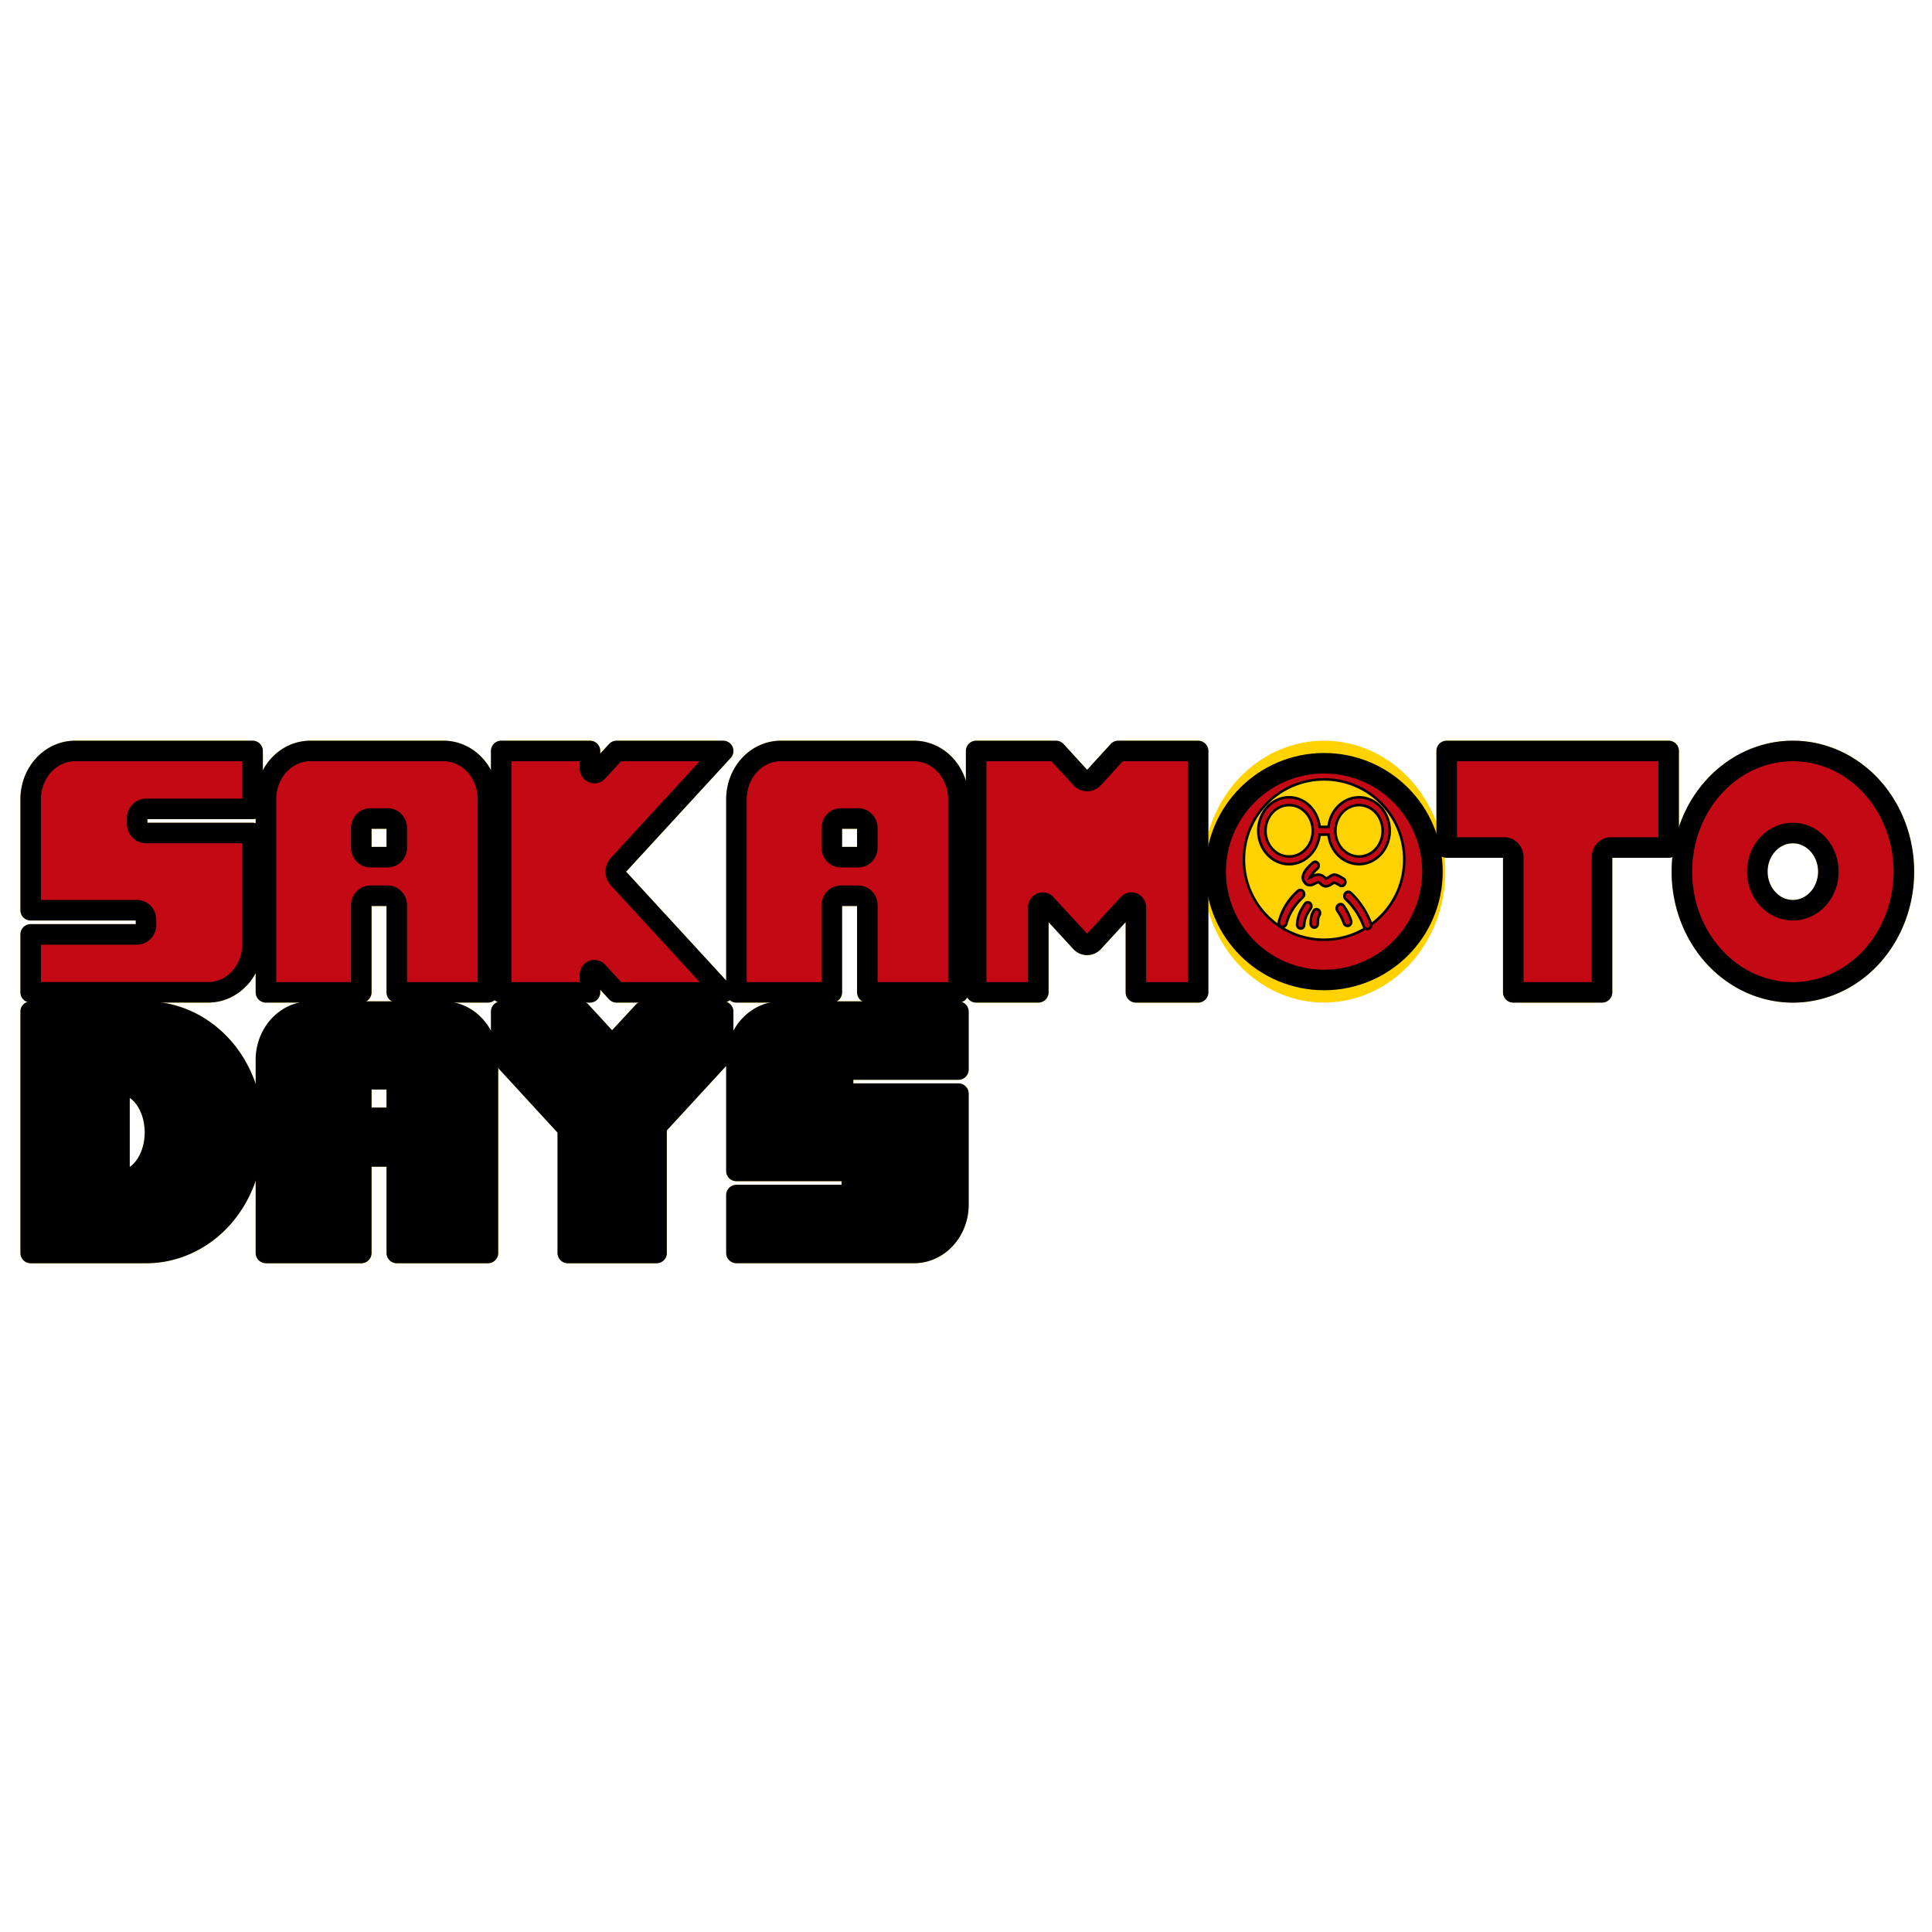 <?xml version="1.0" encoding="UTF-8"?> <svg xmlns="http://www.w3.org/2000/svg" width="752" height="752"><g><title>background</title><rect fill="none" id="canvas_background" height="754" width="754" y="-1" x="-1"></rect></g><g><title>Layer 1</title><g stroke="null" id="svg_1"><g stroke="null" id="svg_2"><path stroke="#ffd200" id="svg_25" d="m29.219,292.3a17.286,18.798 0 0 0 -17.274,18.784l0,43.216l41.447,0a3.462,3.765 0 0 1 3.45,3.765l0,1.843a3.462,3.765 0 0 1 -3.45,3.791l-41.447,0l0,22.536l69.105,0a17.286,18.798 0 0 0 17.286,-18.784l0,-43.216l-41.447,0a3.438,3.738 0 0 1 -3.499,-3.752l0,-1.882a3.45,3.752 0 0 1 3.475,-3.765l41.447,0l0,-22.536l-69.094,0zm91.571,0a17.274,18.784 0 0 0 -17.274,18.784l0,75.164l37.109,0l0,-33.83a3.462,3.765 0 0 1 3.462,-3.752l6.912,0a3.45,3.752 0 0 1 3.45,3.752l0,33.83l35.474,0l0,-75.164a17.274,18.784 0 0 0 -17.298,-18.784l-51.835,0zm74.302,0l0,93.948l34.547,0l0,-6.748a1.731,1.882 0 0 1 2.95,-1.326l7.424,8.073l41.447,0l-40.74,-44.316a3.474,3.778 0 0 1 0,-5.303l40.75,-44.329l-41.459,0l-7.424,8.06a1.731,1.882 0 0 1 -2.95,-1.326l0,-6.734l-34.545,0zm108.845,0a17.286,18.798 0 0 0 -17.286,18.784l0,75.164l37.12,0l0,-33.83a3.462,3.765 0 0 1 3.462,-3.752l6.9,0a3.462,3.765 0 0 1 3.462,3.752l0,33.83l35.449,0l0,-75.164a17.286,18.798 0 0 0 -17.274,-18.784l-51.834,0zm76.018,0l0,93.948l24.185,0l0,-33.048a1.731,1.882 0 0 1 2.95,-1.326l13.616,14.807a3.474,3.778 0 0 0 4.876,0l13.604,-14.807a1.731,1.882 0 0 1 2.95,1.326l0,33.048l24.199,0l0,-93.948l-31.061,0l-9.679,10.605a3.474,3.778 0 0 1 -4.876,0l-9.703,-10.605l-31.062,0zm135.423,0a43.19,46.968 0 0 0 -43.19,46.968a43.19,46.968 0 0 0 43.19,46.968a43.19,46.968 0 0 0 43.19,-46.968a43.19,46.968 0 0 0 -43.19,-46.968m47.725,0l0,37.582l22.454,0a3.462,3.765 0 0 1 3.462,3.752l0,52.615l34.547,0l0,-52.615a3.462,3.765 0 0 1 3.462,-3.752l22.467,0l0,-37.582l-25.929,0l-60.464,0zm134.763,0a43.202,46.981 0 1 0 43.19,46.968a43.202,46.981 0 0 0 -43.191,-46.968m-553.778,26.301l6.912,0a3.462,3.765 0 0 1 3.45,3.765l0,7.516a3.45,3.752 0 0 1 -3.45,3.752l-6.912,0a3.462,3.765 0 0 1 -3.462,-3.752l0,-7.516a3.462,3.765 0 0 1 3.462,-3.765m183.146,0l6.901,0a3.462,3.765 0 0 1 3.462,3.765l0,7.516a3.462,3.765 0 0 1 -3.462,3.752l-6.9,0a3.462,3.765 0 0 1 -3.462,-3.752l0,-7.516a3.462,3.765 0 0 1 3.462,-3.765m370.601,5.634a13.824,15.033 0 0 1 13.83,15.033a13.824,15.033 0 0 1 -13.799,15.033a13.824,15.033 0 1 1 -0.03,-30.066m-685.889,69.529l0,93.936l44.921,0a41.447,45.072 0 0 0 41.447,-45.072l0,-3.765a41.447,45.072 0 0 0 -41.447,-45.1l-44.921,0zm108.847,0a17.261,18.771 0 0 0 -17.274,18.787l0,75.151l37.107,0l0,-33.817a3.45,3.752 0 0 1 3.462,-3.752l6.912,0a3.45,3.752 0 0 1 3.45,3.752l0,33.817l35.474,0l0,-75.152a17.261,18.771 0 0 0 -17.298,-18.787l-51.833,0.001zm74.299,0l0,17.339l25.404,27.629a1.731,1.882 0 0 1 0.512,1.326l0,47.644l34.547,0l0,-48.505a1.682,1.829 0 0 1 0.512,-1.326l25.404,-27.588l0,-16.519l-31.061,0l-9.752,10.527a3.45,3.752 0 0 1 -4.827,0l-9.678,-10.527l-31.062,0zm108.847,0a17.274,18.784 0 0 0 -17.286,18.787l0,43.216l41.447,0a3.45,3.752 0 0 1 3.45,3.752l0,1.882a3.45,3.752 0 0 1 -3.45,3.752l-41.447,0l0,22.536l69.119,0a17.274,18.784 0 0 0 17.274,-18.784l0,-43.219l-41.447,0a3.45,3.752 0 0 1 -3.45,-3.752l0,-1.867a3.462,3.765 0 0 1 3.45,-3.767l41.447,0l0,-22.536l-69.106,0zm-159.851,26.303l6.912,0a3.45,3.752 0 0 1 3.45,3.752l0,7.516a3.462,3.765 0 0 1 -3.45,3.765l-6.912,0a3.462,3.765 0 0 1 -3.462,-3.765l0,-7.516a3.462,3.765 0 0 1 3.462,-3.752m-95.498,2.146c6.644,1.326 11.739,9.16 11.739,18.559s-5.096,17.233 -11.739,18.559a1.731,1.882 0 0 1 -2.085,-1.869l0,-33.459a1.731,1.882 0 0 1 2.085,-1.79" class="cls-1" fill="#c30a14" stroke-width="8" stroke-linecap="round" stroke-linejoin="round"></path><g stroke="null" id="svg_15"><circle stroke="null" id="svg_24" cx="515.377" cy="339.267" r="42.175" class="cls-1" stroke-width="8" stroke-linecap="round" fill="#c30a14"></circle><circle stroke="null" id="svg_23" cx="515.377" cy="334.574" r="31.212" fill="#ffd200"></circle><path stroke="null" id="svg_22" d="m528.982,310.341a11.983,13.031 0 0 0 -11.873,11.507l-3.474,0a11.971,13.018 0 1 0 0,3.009l3.45,0a11.959,13.005 0 1 0 11.873,-14.516l0.024,0zm-27.209,23.053a9.204,10.009 0 1 1 9.204,-10.009a9.216,10.022 0 0 1 -9.204,10.009m27.209,0a9.204,10.009 0 1 1 9.204,-10.009a9.204,10.009 0 0 1 -9.204,10.009" class="cls-1" fill="#c30a14"></path><path stroke="null" id="svg_21" d="m523.472,344.066a1.377,1.498 0 0 0 -0.488,-2.055c-2.816,-1.803 -3.73,-1.604 -4.023,-1.538a6.827,7.424 0 0 0 -1.67,0.875c-0.317,0.186 -0.866,0.517 -1.134,0.636l-0.341,-0.278a3.974,4.322 0 0 0 -3.828,-1.114a9.143,9.942 0 0 0 -1.292,0.61a8.533,9.28 0 0 1 -0.792,0.371a12.068,13.124 0 0 1 2.877,-3.473a1.39,1.511 0 0 0 0.183,-2.121a1.377,1.498 0 0 0 -1.938,-0.199c-2.267,1.882 -4.705,4.719 -3.694,6.893c1.329,2.916 3.657,1.723 4.571,1.22a9.752,10.605 0 0 1 0.975,-0.464c0.305,-0.106 0.622,0.106 1.219,0.65a3.169,3.447 0 0 0 1.902,0.941a5.973,6.496 0 0 0 2.597,-1.061l0.756,-0.437a12.8,13.919 0 0 1 2.182,1.14a1.39,1.511 0 0 0 1.938,-0.597" class="cls-1" fill="#c30a14"></path><path stroke="null" id="svg_20" d="m507.051,349.302a1.488,1.619 0 0 0 -1.841,-2.545a24.137,26.248 0 0 0 -4.023,4.534a20.723,22.536 0 0 0 -3.401,7.543a1.463,1.591 0 0 0 1.109,1.935a1.097,1.193 0 0 0 0.341,0a1.512,1.644 0 0 0 1.451,-1.246a17.92,19.487 0 0 1 2.901,-6.244a21.942,23.862 0 0 1 3.462,-3.977" class="cls-1" fill="#c30a14"></path><path stroke="null" id="svg_19" d="m529.615,351.953a28.525,31.02 0 0 0 -3.974,-4.547a1.499,1.631 0 0 0 -1.889,2.519a24.015,26.115 0 0 1 3.511,3.977a25.478,27.706 0 0 1 3.56,6.628a1.487,1.617 0 0 0 1.402,1.074a1.341,1.458 0 0 0 0.5,-0.093a1.487,1.617 0 0 0 0.902,-2.081a28.038,30.49 0 0 0 -4.011,-7.477" class="cls-1" fill="#c30a14"></path><path stroke="null" id="svg_18" d="m523.02,352.59a1.513,1.645 0 0 0 -2.438,1.949a16.457,17.896 0 0 1 2.438,4.613a1.499,1.631 0 0 0 1.438,1.22a1.463,1.591 0 0 0 0.378,0a1.499,1.631 0 0 0 1.073,-1.975a19.87,21.608 0 0 0 -2.889,-5.806" class="cls-1" fill="#c30a14"></path><path stroke="null" id="svg_17" d="m509.879,351.503a1.377,1.498 0 0 0 -1.938,0.292a25.599,27.838 0 0 0 -1.633,2.651a11.581,12.594 0 0 0 -1.426,5.462a1.39,1.511 0 0 0 1.438,1.511a1.377,1.498 0 0 0 1.329,-1.511a8.899,9.677 0 0 1 1.109,-4.056a23.161,25.187 0 0 1 1.39,-2.254a1.365,1.485 0 0 0 -0.268,-2.095" class="cls-1" fill="#c30a14"></path><path stroke="null" id="svg_16" d="m511.342,354.525a5.729,6.231 0 0 0 -0.975,2.492a13.775,14.98 0 0 0 -0.207,2.532a1.39,1.511 0 0 0 1.39,1.498a1.39,1.511 0 0 0 1.377,-1.498a10.484,11.401 0 0 1 0.146,-1.922a4.023,4.375 0 0 1 0.451,-1.326a1.377,1.498 0 0 0 -2.182,-1.829l0,0.053z" class="cls-1" fill="#c30a14"></path></g><g stroke="null" id="svg_3"><path stroke="null" id="svg_14" d="m11.945,311.084l0,43.216l41.447,0a3.462,3.765 0 0 1 3.45,3.765l0,1.843a3.462,3.765 0 0 1 -3.45,3.791l-41.447,0l0,22.536l69.106,0a17.286,18.798 0 0 0 17.286,-18.784l0,-43.216l-41.447,0a3.438,3.738 0 0 1 -3.499,-3.752l0,-1.882a3.45,3.752 0 0 1 3.474,-3.765l41.447,0l0,-22.536l-69.094,0a17.286,18.798 0 0 0 -17.274,18.784" class="cls-1" stroke-width="8" stroke-linecap="round" stroke-linejoin="round" fill="#c30a14"></path><path stroke="null" id="svg_13" d="m172.624,292.3l-51.833,0a17.274,18.784 0 0 0 -17.274,18.784l0,75.164l37.107,0l0,-33.83a3.462,3.765 0 0 1 3.462,-3.752l6.912,0a3.45,3.752 0 0 1 3.45,3.752l0,33.83l35.474,0l0,-75.164a17.274,18.784 0 0 0 -17.298,-18.784m-31.999,37.582l0,-7.516a3.462,3.765 0 0 1 3.462,-3.765l6.912,0a3.462,3.765 0 0 1 3.45,3.765l0,7.516a3.45,3.752 0 0 1 -3.45,3.752l-6.912,0a3.462,3.765 0 0 1 -3.462,-3.752" class="cls-1" stroke-width="8" stroke-linecap="round" stroke-linejoin="round" fill="#c30a14"></path><path stroke="null" id="svg_12" d="m355.771,292.3l-51.833,0a17.286,18.798 0 0 0 -17.286,18.784l0,75.164l37.119,0l0,-33.83a3.462,3.765 0 0 1 3.462,-3.752l6.9,0a3.462,3.765 0 0 1 3.462,3.752l0,33.83l35.449,0l0,-75.164a17.286,18.798 0 0 0 -17.274,-18.784m-31.999,37.582l0,-7.516a3.462,3.765 0 0 1 3.462,-3.765l6.9,0a3.462,3.765 0 0 1 3.462,3.765l0,7.516a3.462,3.765 0 0 1 -3.462,3.752l-6.9,0a3.462,3.765 0 0 1 -3.462,-3.752" class="cls-1" stroke-width="8" stroke-linecap="round" stroke-linejoin="round" fill="#c30a14"></path><path stroke="null" id="svg_11" d="m240.012,292.3l-7.424,8.06a1.731,1.882 0 0 1 -2.95,-1.326l0,-6.734l-34.547,0l0,93.948l34.547,0l0,-6.748a1.731,1.882 0 0 1 2.95,-1.326l7.424,8.073l41.447,0l-40.74,-44.316a3.474,3.778 0 0 1 0,-5.303l40.752,-44.329l-41.459,0z" class="cls-1" stroke-width="8" stroke-linecap="round" stroke-linejoin="round" fill="#c30a14"></path><path stroke="null" id="svg_10" d="m435.275,292.3l-9.679,10.605a3.474,3.778 0 0 1 -4.876,0l-9.703,-10.605l-31.061,0l0,93.948l24.185,0l0,-33.048a1.731,1.882 0 0 1 2.95,-1.326l13.616,14.807a3.474,3.778 0 0 0 4.876,0l13.604,-14.807a1.731,1.882 0 0 1 2.95,1.326l0,33.048l24.198,0l0,-93.948l-31.061,0z" class="cls-1" stroke-width="8" stroke-linecap="round" stroke-linejoin="round" fill="#c30a14"></path><path stroke="null" id="svg_9" d="m697.865,292.3a43.202,46.981 0 1 0 43.19,46.968a43.202,46.981 0 0 0 -43.19,-46.968m0,62a13.824,15.033 0 1 1 13.799,-15.033a13.824,15.033 0 0 1 -13.799,15.033" class="cls-1" stroke-width="8" stroke-linecap="round" stroke-linejoin="round" fill="#c30a14"></path><path stroke="null" id="svg_8" d="m623.566,292.3l-60.464,0l0,37.582l22.454,0a3.462,3.765 0 0 1 3.462,3.752l0,52.615l34.547,0l0,-52.615a3.462,3.765 0 0 1 3.462,-3.752l22.467,0l0,-37.582l-25.929,0z" class="cls-1" stroke-width="8" stroke-linecap="round" stroke-linejoin="round" fill="#c30a14"></path><path stroke="null" id="svg_7" d="m373.044,416.3l0,-22.536l-69.106,0a17.274,18.784 0 0 0 -17.286,18.784l0,43.216l41.447,0a3.45,3.752 0 0 1 3.45,3.752l0,1.882a3.45,3.752 0 0 1 -3.45,3.752l-41.447,0l0,22.536l69.119,0a17.274,18.784 0 0 0 17.274,-18.784l0,-43.216l-41.447,0a3.45,3.752 0 0 1 -3.45,-3.752l0,-1.869a3.462,3.765 0 0 1 3.45,-3.765l41.447,0z" stroke-width="8" stroke-linecap="round" stroke-linejoin="round"></path><path stroke="null" id="svg_6" d="m172.624,393.764l-51.833,0a17.261,18.771 0 0 0 -17.274,18.784l0,75.151l37.107,0l0,-33.817a3.45,3.752 0 0 1 3.462,-3.752l6.912,0a3.45,3.752 0 0 1 3.45,3.752l0,33.817l35.474,0l0,-75.151a17.261,18.771 0 0 0 -17.298,-18.784m-31.999,37.569l0,-7.516a3.462,3.765 0 0 1 3.462,-3.752l6.912,0a3.45,3.752 0 0 1 3.45,3.752l0,7.516a3.462,3.765 0 0 1 -3.45,3.765l-6.912,0a3.462,3.765 0 0 1 -3.462,-3.765" stroke-width="8" stroke-linecap="round" stroke-linejoin="round"></path><path stroke="null" id="svg_5" d="m56.866,393.764l-44.921,0l0,93.935l44.921,0a41.447,45.072 0 0 0 41.447,-45.072l0,-3.765a41.447,45.072 0 0 0 -41.447,-45.098m-10.362,63.697l0,-33.459a1.731,1.882 0 0 1 2.085,-1.79c6.644,1.326 11.739,9.16 11.739,18.559s-5.096,17.233 -11.739,18.559a1.731,1.882 0 0 1 -2.085,-1.869" stroke-width="8" stroke-linecap="round" stroke-linejoin="round"></path><path stroke="null" id="svg_4" d="m235.831,404.29l-9.679,-10.526l-31.061,0l0,17.339l25.404,27.626a1.731,1.882 0 0 1 0.512,1.326l0,47.644l34.547,0l0,-48.505a1.682,1.829 0 0 1 0.512,-1.326l25.404,-27.587l0,-16.517l-31.061,0l-9.752,10.526a3.45,3.752 0 0 1 -4.827,0" stroke-width="8" stroke-linecap="round" stroke-linejoin="round"></path></g></g></g></g></svg> 